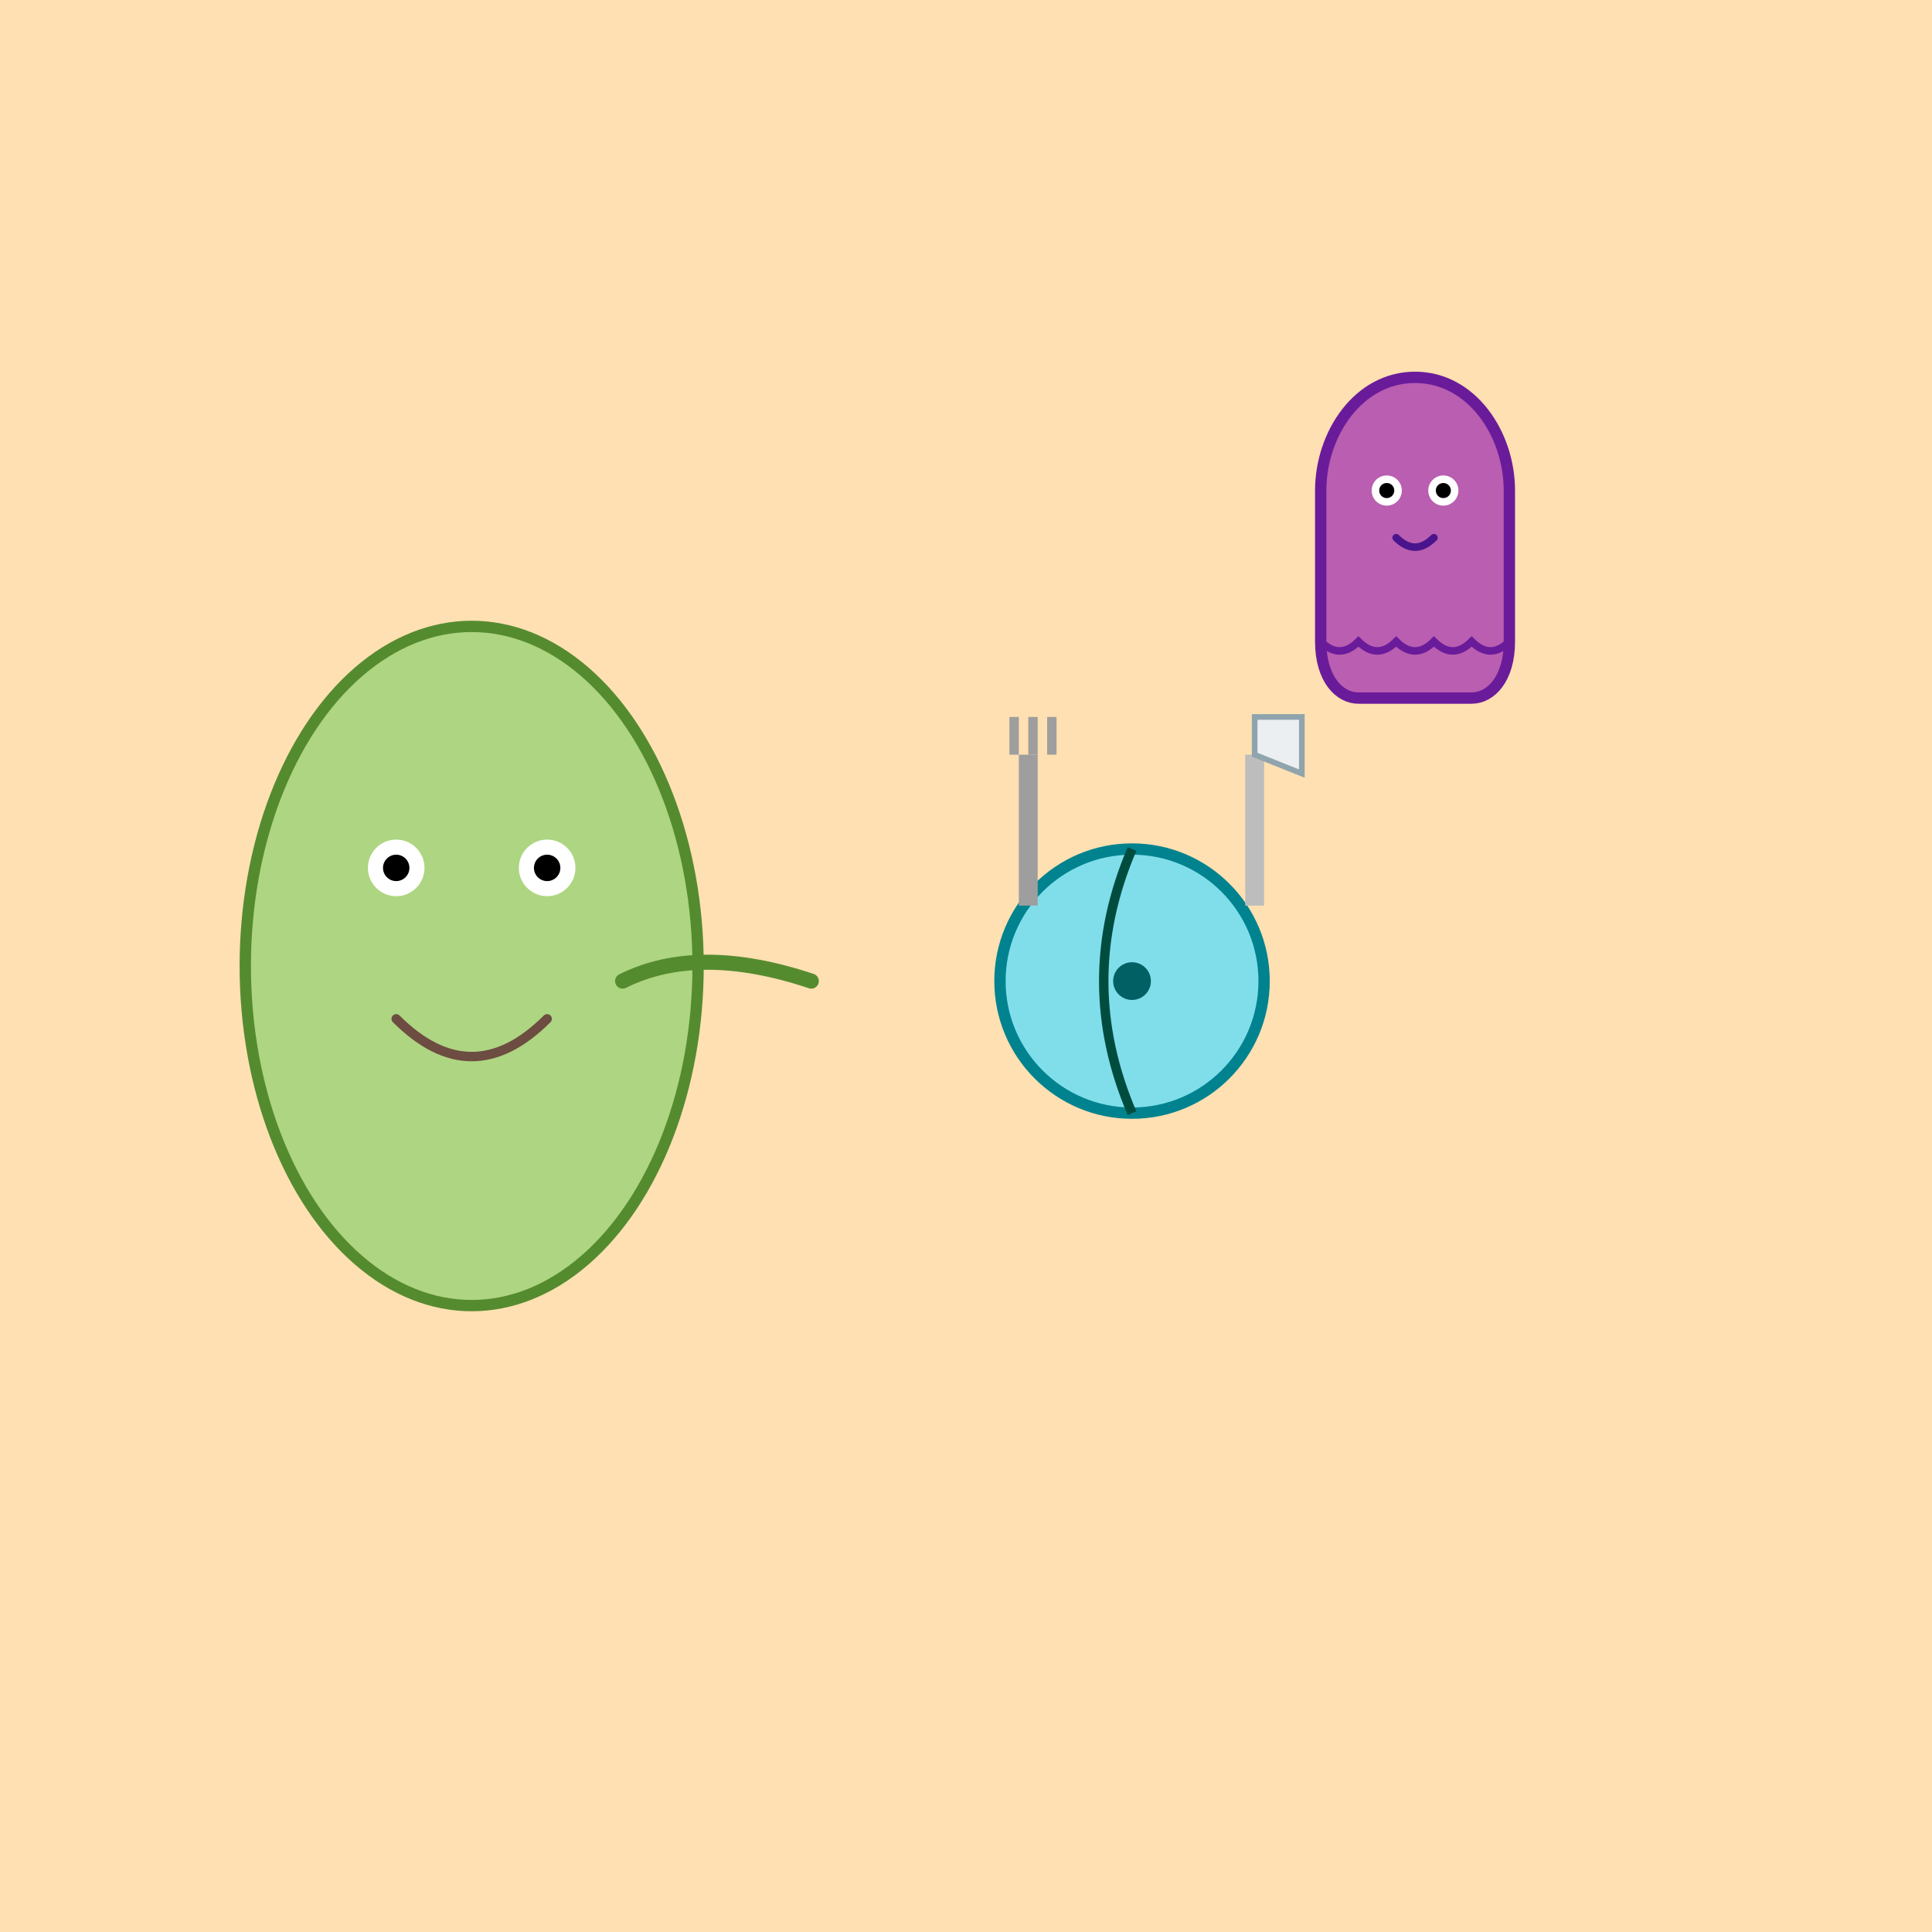 <!--

Generated by DrawGPT.
Free, open source, AI generated images in SVG, PNG, and HTML Canvas format.
https://drawgpt.ai

Created: 2025-06-13T09:29:20+00:00
-->
<svg   viewBox="0 0 1024 1024" xmlns="http://www.w3.org/2000/svg" xmlns:xlink="http://www.w3.org/1999/xlink">
  <rect x="0" y="0" width="1024" height="1024" fill="#333333" stroke="none"/>
  <title id="title-1" class="title">Bacterial Banquet Bash</title>
  <desc id="desc-1" class="desc">A quirky bacterium tries to dine on a plasmid with a fork and knife, while a ghostly Gac spectates in a spooky-stylish cartoon feast!</desc>
  <!-- Background -->
  <rect id="background-1" class="background" x="0" y="0" width="1024" height="1024" fill="url(#grad1)" />
  <defs>
    <linearGradient id="grad1" class="gradient" x1="0" y1="0" x2="1024" y2="1024">
      <stop offset="0%" style="stop-color:#ffe0b2;stop-opacity:1" />
      <stop offset="100%" style="stop-color:#ffccbc;stop-opacity:1" />
    </linearGradient>
  </defs>
  
  <!-- Bacterium Body -->
  <g id="bacterium-group-1" class="bacterium-group">
    <ellipse id="bacterium-body-1" class="bacterium" cx="250" cy="512" rx="120" ry="180" fill="#aed581" stroke="#558b2f" stroke-width="6"/>
    <!-- Bacterium Eyes -->
    <circle id="bacterium-eye-left-1" class="bacterium-eye" cx="210" cy="460" r="15" fill="#fff"/>
    <circle id="bacterium-eye-right-1" class="bacterium-eye" cx="290" cy="460" r="15" fill="#fff"/>
    <circle id="bacterium-pupil-left-1" class="bacterium-pupil" cx="210" cy="460" r="7" fill="#000"/>
    <circle id="bacterium-pupil-right-1" class="bacterium-pupil" cx="290" cy="460" r="7" fill="#000"/>
    <!-- Bacterium Mouth -->
    <path id="bacterium-mouth-1" class="bacterium-mouth" d="M210,540 Q250,580 290,540" stroke="#6d4c41" stroke-width="5" fill="none" stroke-linecap="round"/>
    <!-- Bacterium Arm holding fork and knife -->
    <path id="bacterium-arm-1" class="bacterium-arm" d="M330,520 Q370,500 430,520" stroke="#558b2f" stroke-width="8" fill="none" stroke-linecap="round"/>
  </g>
  
  <!-- Plasmid Plate -->
  <g id="plasmid-group-1" class="plasmid-group">
    <circle id="plasmid-1" class="plasmid" cx="600" cy="520" r="70" fill="#80deea" stroke="#00838f" stroke-width="6"/>
    <!-- Plasmid decoration -->
    <circle id="plasmid-dot-1" class="plasmid-dot" cx="600" cy="520" r="10" fill="#006064"/>
    <path id="plasmid-spiral-1" class="plasmid-spiral" d="M600,450 Q570,520 600,590" stroke="#004d40" stroke-width="5" fill="none"/>
  </g>
  
  <!-- Fork -->
  <g id="fork-group-1" class="utensil-group">
    <!-- Handle -->
    <rect id="fork-handle-1" class="fork" x="540" y="400" width="10" height="80" fill="#9e9e9e" />
    <!-- Tines -->
    <rect id="fork-tine1-1" class="fork" x="535" y="380" width="5" height="20" fill="#9e9e9e" />
    <rect id="fork-tine2-1" class="fork" x="545" y="380" width="5" height="20" fill="#9e9e9e" />
    <rect id="fork-tine3-1" class="fork" x="555" y="380" width="5" height="20" fill="#9e9e9e" />
  </g>
  
  <!-- Knife -->
  <g id="knife-group-1" class="utensil-group">
    <!-- Handle -->
    <rect id="knife-handle-1" class="knife" x="660" y="400" width="10" height="80" fill="#bdbdbd" />
    <!-- Blade -->
    <path id="knife-blade-1" class="knife" d="M665,380 L665,400 L690,410 L690,380 Z" fill="#eceff1" stroke="#90a4ae" stroke-width="3"/>
  </g>
  
  <!-- Gac Ghostbal -->
  <g id="gacghost-group-1" class="gac-ghost-group">
    <!-- Ghost Body -->
    <path id="gacghost-body-1" class="gac-ghost" d="M750,200 C720,200 700,230 700,260 L700,340 C700,360 710,370 720,370 L780,370 C790,370 800,360 800,340 L800,260 C800,230 780,200 750,200 Z" fill="rgba(156,39,176,0.7)" stroke="#6a1b9a" stroke-width="6"/>
    <!-- Ghost Eyes -->
    <circle id="gacghost-eye-left-1" class="gac-ghost-eye" cx="735" cy="260" r="8" fill="#fff"/>
    <circle id="gacghost-eye-right-1" class="gac-ghost-eye" cx="765" cy="260" r="8" fill="#fff"/>
    <circle id="gacghost-pupil-left-1" class="gac-ghost-pupil" cx="735" cy="260" r="4" fill="#000"/>
    <circle id="gacghost-pupil-right-1" class="gac-ghost-pupil" cx="765" cy="260" r="4" fill="#000"/>
    <!-- Ghost Mouth -->
    <path id="gacghost-mouth-1" class="gac-ghost-mouth" d="M740,285 Q750,295 760,285" stroke="#4a148c" stroke-width="4" fill="none" stroke-linecap="round"/>
    <!-- Wavy Bottom -->
    <path id="gacghost-waves-1" class="gac-ghost-waves" d="M700,340 Q710,350 720,340 Q730,350 740,340 Q750,350 760,340 Q770,350 780,340 Q790,350 800,340" stroke="#6a1b9a" stroke-width="4" fill="none"/>
  </g>
</svg>
